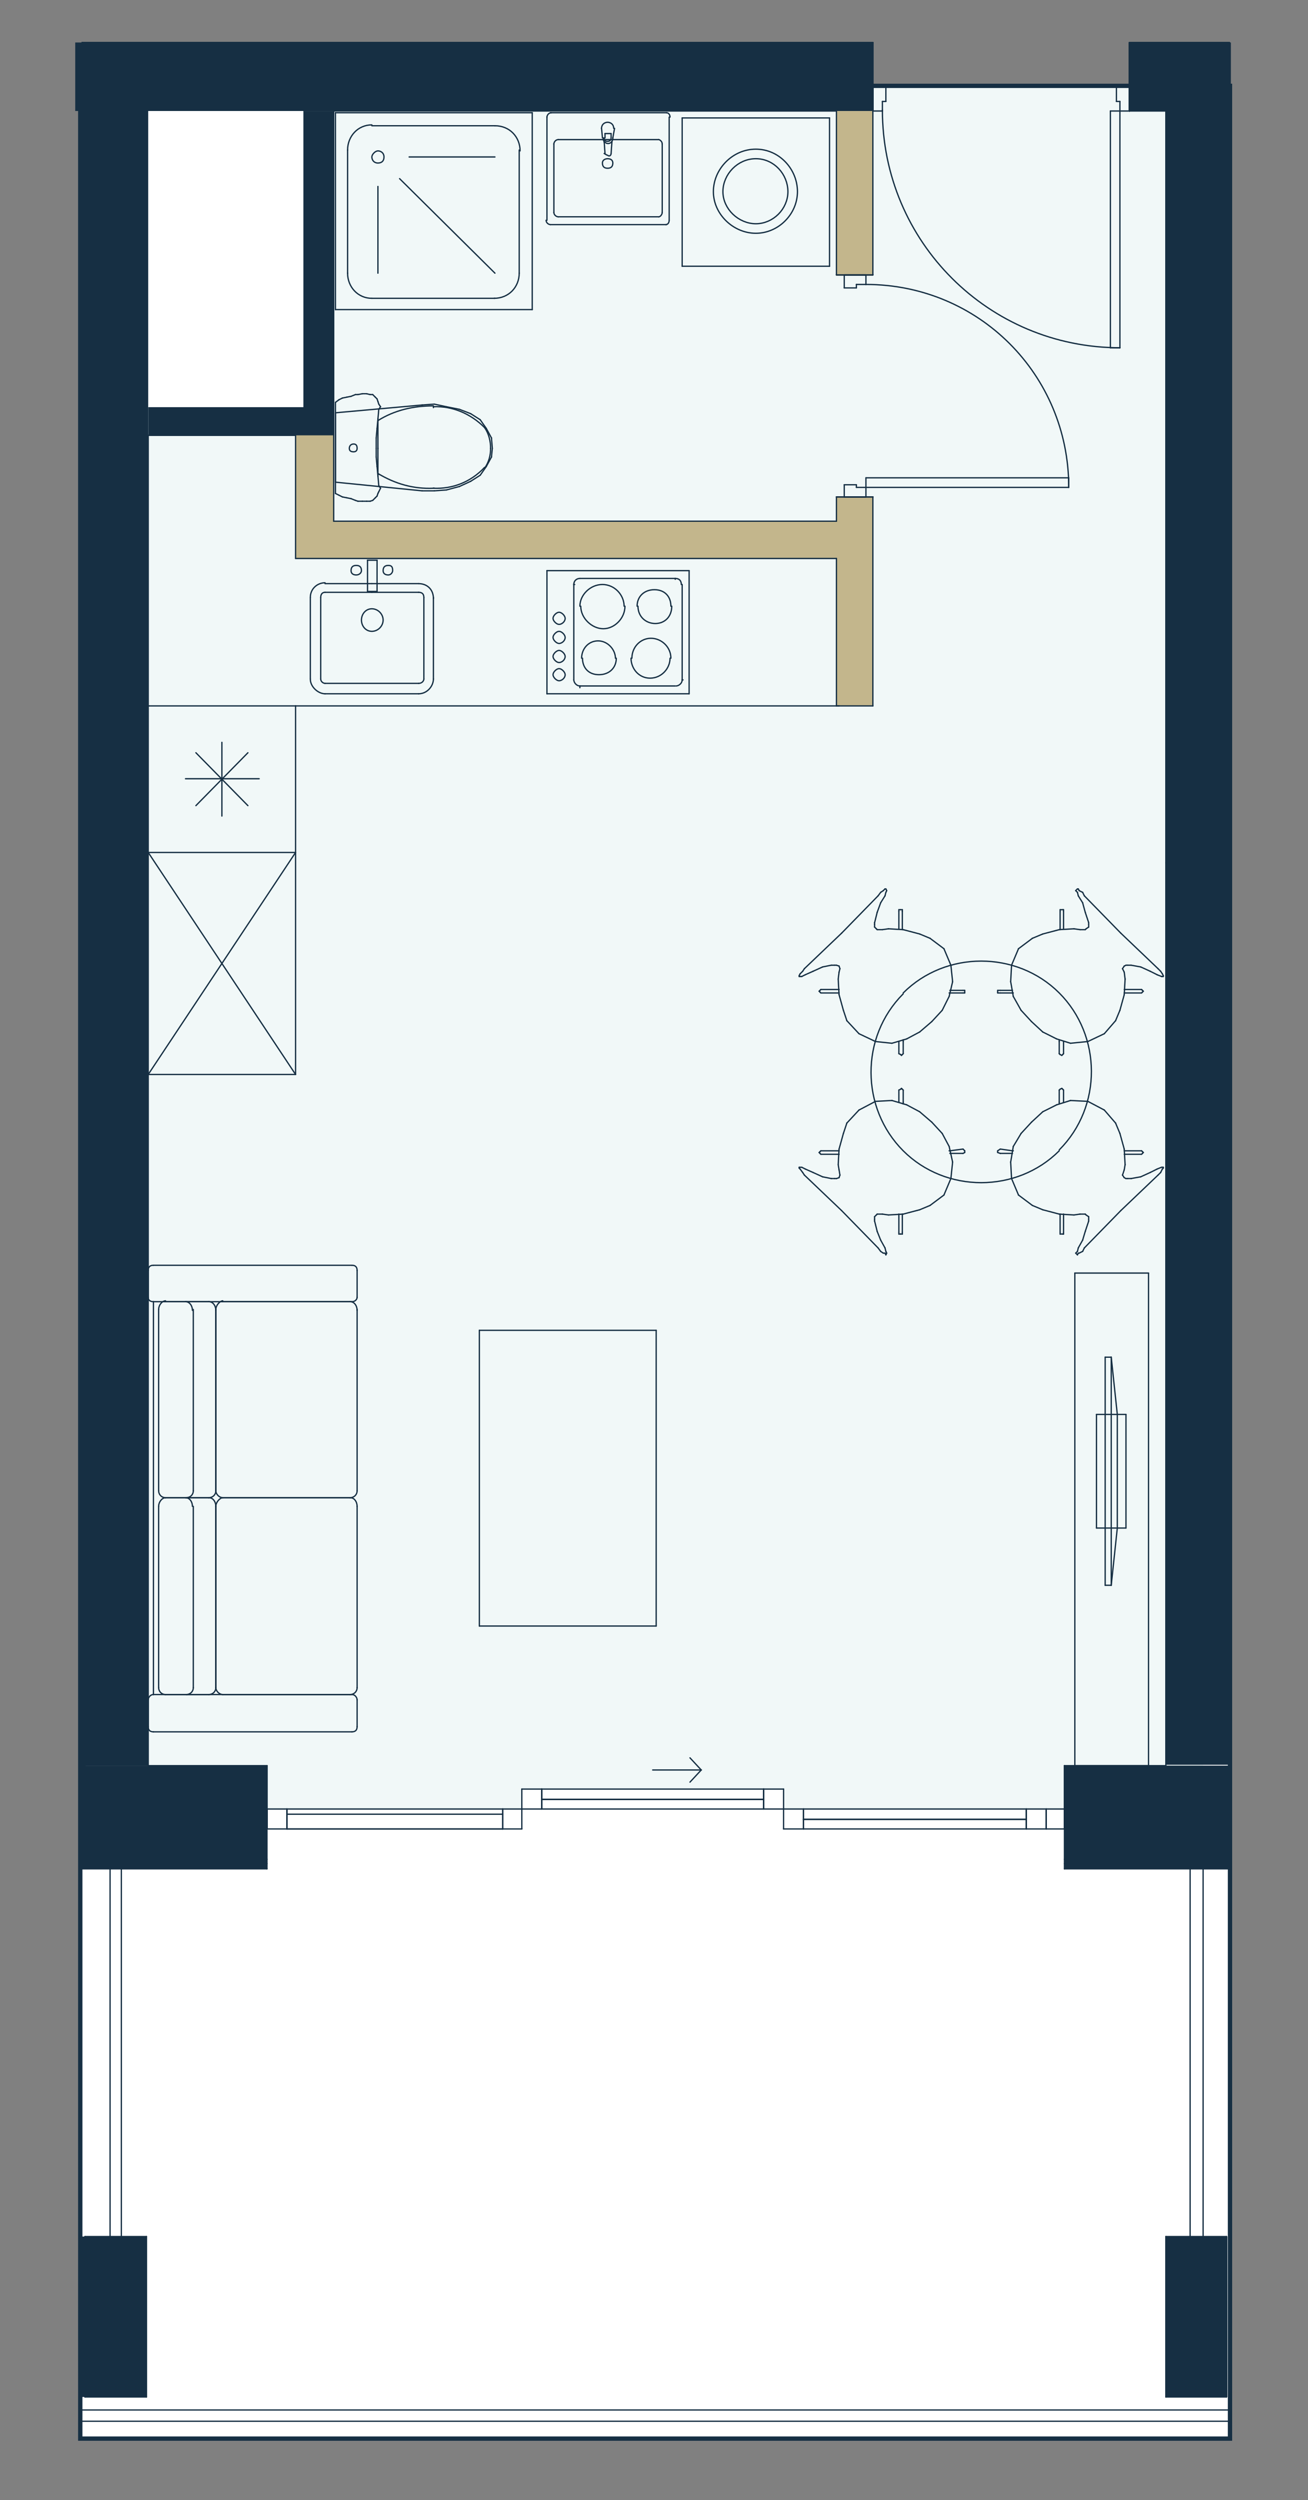 <?xml version="1.0" encoding="UTF-8"?>
<svg xmlns="http://www.w3.org/2000/svg" xmlns:xlink="http://www.w3.org/1999/xlink" viewBox="0 0 150.9 288.3">
  <rect x="0" y="0" width="150.9" height="288.3" fill="#808080" stroke="none"/>
  <defs>
    <style>
      .cls-1, .cls-2, .cls-3, .cls-4 {
        fill: none;
      }

      .cls-5 {
        fill: #162f43;
      }

      .cls-6 {
        fill: #c3b68c;
      }

      .cls-2 {
        stroke-linecap: round;
        stroke-linejoin: round;
        stroke-width: .15px;
      }

      .cls-2, .cls-4 {
        stroke: #162f43;
      }

      .cls-7 {
        fill: #9acccc;
        opacity: .14;
      }

      .cls-8 {
        clip-path: url(#clippath-17);
      }

      .cls-9 {
        clip-path: url(#clippath-19);
      }

      .cls-10 {
        clip-path: url(#clippath-11);
      }

      .cls-11 {
        clip-path: url(#clippath-16);
      }

      .cls-12 {
        clip-path: url(#clippath-18);
      }

      .cls-13 {
        clip-path: url(#clippath-10);
      }

      .cls-14 {
        clip-path: url(#clippath-15);
      }

      .cls-15 {
        clip-path: url(#clippath-13);
      }

      .cls-16 {
        clip-path: url(#clippath-14);
      }

      .cls-17 {
        clip-path: url(#clippath-12);
      }

      .cls-18 {
        clip-path: url(#clippath-31);
      }

      .cls-19 {
        clip-path: url(#clippath-32);
      }

      .cls-20 {
        clip-path: url(#clippath-30);
      }

      .cls-21 {
        clip-path: url(#clippath-27);
      }

      .cls-22 {
        clip-path: url(#clippath-29);
      }

      .cls-23 {
        clip-path: url(#clippath-26);
      }

      .cls-24 {
        clip-path: url(#clippath-28);
      }

      .cls-25 {
        clip-path: url(#clippath-20);
      }

      .cls-26 {
        clip-path: url(#clippath-21);
      }

      .cls-27 {
        clip-path: url(#clippath-22);
      }

      .cls-28 {
        clip-path: url(#clippath-23);
      }

      .cls-29 {
        clip-path: url(#clippath-24);
      }

      .cls-30 {
        clip-path: url(#clippath-25);
      }

      .cls-31 {
        clip-path: url(#clippath-1);
      }

      .cls-32 {
        clip-path: url(#clippath-3);
      }

      .cls-33 {
        clip-path: url(#clippath-4);
      }

      .cls-34 {
        clip-path: url(#clippath-2);
      }

      .cls-35 {
        clip-path: url(#clippath-7);
      }

      .cls-36 {
        clip-path: url(#clippath-6);
      }

      .cls-37 {
        clip-path: url(#clippath-9);
      }

      .cls-38 {
        clip-path: url(#clippath-8);
      }

      .cls-39 {
        clip-path: url(#clippath-5);
      }

      .cls-40 {
        fill: #fff;
      }

      .cls-3 {
        fill-rule: evenodd;
      }

      .cls-4 {
        stroke-miterlimit: 10;
        stroke-width: .5px;
      }

      .cls-41 {
        clip-path: url(#clippath);
      }
    </style>
    <clipPath id="clippath">
      <rect class="cls-1" x="9.4" y="-4.6" width="132.5" height="303.8"/>
    </clipPath>
    <clipPath id="clippath-1">
      <rect class="cls-1" x="9.4" y="-4.6" width="132.5" height="303.8"/>
    </clipPath>
    <clipPath id="clippath-2">
      <rect class="cls-1" x="9.4" y="-4.6" width="132.5" height="303.8"/>
    </clipPath>
    <clipPath id="clippath-3">
      <rect class="cls-1" x="9.4" y="-4.6" width="132.5" height="303.8"/>
    </clipPath>
    <clipPath id="clippath-4">
      <rect class="cls-1" x="9.4" y="-4.6" width="132.5" height="303.8"/>
    </clipPath>
    <clipPath id="clippath-5">
      <rect class="cls-1" x="9.4" y="-4.6" width="132.5" height="303.8"/>
    </clipPath>
    <clipPath id="clippath-6">
      <rect class="cls-1" x="9.4" y="-4.6" width="132.5" height="303.8"/>
    </clipPath>
    <clipPath id="clippath-7">
      <rect class="cls-1" x="9.4" y="-4.6" width="132.5" height="303.8"/>
    </clipPath>
    <clipPath id="clippath-8">
      <rect class="cls-1" x="9.4" y="-4.6" width="132.5" height="303.8"/>
    </clipPath>
    <clipPath id="clippath-9">
      <rect class="cls-1" x="9.4" y="-4.6" width="132.5" height="303.8"/>
    </clipPath>
    <clipPath id="clippath-10">
      <rect class="cls-1" x="9.4" y="-4.6" width="132.5" height="303.8"/>
    </clipPath>
    <clipPath id="clippath-11">
      <rect class="cls-1" x="9.4" y="-4.6" width="132.5" height="303.8"/>
    </clipPath>
    <clipPath id="clippath-12">
      <rect class="cls-1" x="9.4" y="-4.6" width="132.5" height="303.8"/>
    </clipPath>
    <clipPath id="clippath-13">
      <rect class="cls-1" x="9.4" y="-4.6" width="132.5" height="303.8"/>
    </clipPath>
    <clipPath id="clippath-14">
      <rect class="cls-1" x="9.4" y="-4.6" width="132.5" height="303.8"/>
    </clipPath>
    <clipPath id="clippath-15">
      <rect class="cls-1" x="9.4" y="-4.6" width="132.5" height="303.8"/>
    </clipPath>
    <clipPath id="clippath-16">
      <rect class="cls-1" x="9.4" y="-4.6" width="132.5" height="303.8"/>
    </clipPath>
    <clipPath id="clippath-17">
      <rect class="cls-1" x="9.4" y="-4.6" width="132.5" height="303.8"/>
    </clipPath>
    <clipPath id="clippath-18">
      <rect class="cls-1" x="9.4" y="-4.6" width="132.5" height="303.8"/>
    </clipPath>
    <clipPath id="clippath-19">
      <rect class="cls-1" x="9.4" y="-4.6" width="132.5" height="303.8"/>
    </clipPath>
    <clipPath id="clippath-20">
      <rect class="cls-1" x="9.4" y="-4.6" width="132.5" height="303.8"/>
    </clipPath>
    <clipPath id="clippath-21">
      <rect class="cls-1" x="9.4" y="-4.6" width="132.5" height="303.8"/>
    </clipPath>
    <clipPath id="clippath-22">
      <rect class="cls-1" x="9.4" y="-4.6" width="132.5" height="303.8"/>
    </clipPath>
    <clipPath id="clippath-23">
      <rect class="cls-1" x="9.4" y="-4.6" width="132.5" height="303.8"/>
    </clipPath>
    <clipPath id="clippath-24">
      <rect class="cls-1" x="9.4" y="-4.6" width="132.5" height="303.8"/>
    </clipPath>
    <clipPath id="clippath-25">
      <rect class="cls-1" x="9.4" y="-4.6" width="132.5" height="303.8"/>
    </clipPath>
    <clipPath id="clippath-26">
      <rect class="cls-1" x="9.4" y="-4.6" width="132.5" height="303.8"/>
    </clipPath>
    <clipPath id="clippath-27">
      <rect class="cls-1" x="9.4" y="-4.6" width="132.5" height="303.8"/>
    </clipPath>
    <clipPath id="clippath-28">
      <rect class="cls-1" x="9.4" y="-4.6" width="132.5" height="303.8"/>
    </clipPath>
    <clipPath id="clippath-29">
      <rect class="cls-1" x="9.4" y="-4.6" width="132.5" height="303.8"/>
    </clipPath>
    <clipPath id="clippath-30">
      <rect class="cls-1" x="9.4" y="-4.6" width="132.5" height="303.8"/>
    </clipPath>
    <clipPath id="clippath-31">
      <rect class="cls-1" x="9.4" y="-4.6" width="132.5" height="303.8"/>
    </clipPath>
    <clipPath id="clippath-32">
      <rect class="cls-1" x="9.4" y="-4.6" width="132.5" height="303.8"/>
    </clipPath>
  </defs>
  <g id="Warstwa_3">
    <rect class="cls-40" x="9.26" y="9.9" width="132.64" height="271.3"/>
    <polygon class="cls-7" points="138.8 9.9 12.7 9.9 12.7 206.31 27.8 206.31 27.8 208.6 60.2 208.6 60.2 206.31 90.4 206.31 90.4 208.6 122.8 208.6 122.8 206.31 138.8 206.31 138.8 9.9"/>
  </g>
  <g id="Warstwa_1">
    <g>
      <rect class="cls-6" x="96.5" y="12.8" width="4.2" height="19"/>
      <polygon class="cls-6" points="96.5 60.1 38.5 60.1 38.5 49.4 34.1 49.4 34.1 60.1 34.1 64.4 38.5 64.4 96.5 64.4 96.5 81.4 100.7 81.4 100.7 57.3 96.5 57.3 96.5 60.1"/>
    </g>
    <path class="cls-5" d="M9.4,215.5h21.4v-4.6H9.4v4.6ZM122.8,215.5h19.1v-4.6h-19.1s0,4.6,0,4.6Z"/>
    <rect class="cls-5" x="9.4" y="99.2" width=".4" height="4.3"/>
    <g class="cls-41">
      <g>
        <line class="cls-2" x1="9.8" y1="99.2" x2=".4" y2="99.2"/>
        <line class="cls-2" x1=".4" y1="103.5" x2="9.8" y2="103.5"/>
      </g>
    </g>
    <rect class="cls-5" x="9.4" y="12.6" width="7.7" height="191"/>
    <line class="cls-2" x1="17.1" y1="203.6" x2="17.1" y2="50.2"/>
    <line class="cls-2" x1="17.1" y1="46.7" x2="17.1" y2="12.8"/>
    <line class="cls-2" x1="9.8" y1="12.8" x2="9.8" y2="99.2"/>
    <line class="cls-2" x1="9.8" y1="103.5" x2="9.8" y2="203.6"/>
    <path class="cls-5" d="M8.68,12.8h92.02v-7.9H8.68v7.9ZM130.2,12.8h11.8v-7.9h-11.8v7.9Z"/>
    <line class="cls-2" x1="130.3" y1="9.9" x2="130.3" y2="4.9"/>
    <line class="cls-2" x1="130.3" y1="12.8" x2="130.3" y2="9.9"/>
    <line class="cls-2" x1="100.7" y1="9.9" x2="100.7" y2="4.9"/>
    <line class="cls-2" x1="100.7" y1="12.8" x2="100.7" y2="9.9"/>
    <line class="cls-2" x1="17.1" y1="12.8" x2="35" y2="12.8"/>
    <line class="cls-2" x1="38.5" y1="12.8" x2="96.5" y2="12.8"/>
    <line class="cls-2" x1="130.3" y1="12.8" x2="134.5" y2="12.8"/>
    <g class="cls-31">
      <g>
        <line class="cls-2" x1="141.5" y1="12.8" x2="150.4" y2="12.8"/>
        <line class="cls-2" x1="150.4" y1="4.9" x2="130.3" y2="4.9"/>
      </g>
    </g>
    <line class="cls-2" x1="100.7" y1="4.9" x2="9.8" y2="4.9"/>
    <line class="cls-2" x1="9.8" y1="12.5" x2="9.8" y2="12.8"/>
    <g class="cls-34">
      <path class="cls-2" d="M129.2,40.1c-15.1,0-27.4-12.2-27.4-27.4"/>
    </g>
    <rect class="cls-1" x="128.1" y="12.8" width="1.1" height="27.4"/>
    <line class="cls-2" x1="102.2" y1="9.9" x2="102.2" y2="11.7"/>
    <line class="cls-2" x1="102.2" y1="11.7" x2="101.8" y2="11.7"/>
    <line class="cls-2" x1="101.8" y1="11.7" x2="101.8" y2="12.8"/>
    <line class="cls-2" x1="101.8" y1="12.8" x2="100.7" y2="12.8"/>
    <line class="cls-2" x1="100.7" y1="12.8" x2="100.7" y2="9.9"/>
    <line class="cls-2" x1="100.7" y1="9.9" x2="102.2" y2="9.9"/>
    <line class="cls-2" x1="130.3" y1="9.9" x2="130.3" y2="12.8"/>
    <line class="cls-2" x1="130.3" y1="12.8" x2="129.2" y2="12.8"/>
    <line class="cls-2" x1="129.2" y1="12.8" x2="129.2" y2="11.7"/>
    <line class="cls-2" x1="129.2" y1="11.7" x2="128.8" y2="11.7"/>
    <line class="cls-2" x1="128.8" y1="11.7" x2="128.8" y2="9.9"/>
    <line class="cls-2" x1="128.8" y1="9.9" x2="130.3" y2="9.9"/>
    <line class="cls-2" x1="129.2" y1="40.1" x2="129.2" y2="12.8"/>
    <line class="cls-2" x1="129.2" y1="12.8" x2="128.1" y2="12.8"/>
    <line class="cls-2" x1="128.1" y1="12.8" x2="128.1" y2="40.1"/>
    <line class="cls-2" x1="128.1" y1="40.1" x2="129.2" y2="40.1"/>
    <line class="cls-2" x1="100.7" y1="12.8" x2="100.7" y2="9.9"/>
    <line class="cls-2" x1="100.7" y1="12.8" x2="100.7" y2="9.9"/>
    <line class="cls-2" x1="100.7" y1="9.9" x2="100.7" y2="4.9"/>
    <line class="cls-2" x1="130.3" y1="12.8" x2="130.3" y2="9.9"/>
    <line class="cls-2" x1="130.3" y1="12.8" x2="130.3" y2="9.9"/>
    <line class="cls-2" x1="130.3" y1="9.9" x2="130.3" y2="4.9"/>
    <line class="cls-2" x1="34.1" y1="64.4" x2="96.5" y2="64.4"/>
    <line class="cls-2" x1="96.5" y1="60.1" x2="38.5" y2="60.1"/>
    <line class="cls-2" x1="99.9" y1="57.3" x2="100.7" y2="57.3"/>
    <line class="cls-2" x1="96.5" y1="57.3" x2="97.4" y2="57.3"/>
    <line class="cls-2" x1="97.4" y1="57.3" x2="99.9" y2="57.3"/>
    <line class="cls-2" x1="99.9" y1="31.7" x2="100.7" y2="31.7"/>
    <line class="cls-2" x1="96.5" y1="31.7" x2="97.4" y2="31.7"/>
    <line class="cls-2" x1="97.4" y1="31.7" x2="99.9" y2="31.7"/>
    <line class="cls-2" x1="100.7" y1="81.4" x2="100.7" y2="57.3"/>
    <line class="cls-2" x1="100.7" y1="31.7" x2="100.7" y2="12.8"/>
    <line class="cls-2" x1="96.5" y1="12.8" x2="96.5" y2="31.7"/>
    <line class="cls-2" x1="96.5" y1="57.3" x2="96.5" y2="60.1"/>
    <line class="cls-2" x1="96.5" y1="64.4" x2="96.5" y2="81.4"/>
    <line class="cls-2" x1="96.5" y1="81.4" x2="100.7" y2="81.4"/>
    <g class="cls-32">
      <path class="cls-2" d="M99.9,32.8c13,0,23.4,10.4,23.4,23.4"/>
    </g>
    <rect class="cls-1" x="99.9" y="55.1" width="23.4" height="1.1"/>
    <line class="cls-2" x1="97.4" y1="33.2" x2="98.8" y2="33.2"/>
    <line class="cls-2" x1="98.8" y1="33.2" x2="98.8" y2="32.8"/>
    <line class="cls-2" x1="98.8" y1="32.8" x2="99.9" y2="32.8"/>
    <line class="cls-2" x1="99.9" y1="32.8" x2="99.9" y2="31.7"/>
    <line class="cls-2" x1="99.9" y1="31.7" x2="97.4" y2="31.7"/>
    <line class="cls-2" x1="97.4" y1="31.7" x2="97.4" y2="33.2"/>
    <line class="cls-2" x1="97.4" y1="57.3" x2="99.9" y2="57.3"/>
    <line class="cls-2" x1="99.9" y1="57.3" x2="99.9" y2="56.2"/>
    <line class="cls-2" x1="99.9" y1="56.2" x2="98.8" y2="56.2"/>
    <line class="cls-2" x1="98.8" y1="56.2" x2="98.8" y2="55.9"/>
    <line class="cls-2" x1="98.8" y1="55.9" x2="97.4" y2="55.9"/>
    <line class="cls-2" x1="97.4" y1="55.9" x2="97.4" y2="57.3"/>
    <line class="cls-2" x1="123.3" y1="56.2" x2="99.9" y2="56.2"/>
    <line class="cls-2" x1="99.9" y1="56.2" x2="99.9" y2="55.1"/>
    <line class="cls-2" x1="99.9" y1="55.1" x2="123.3" y2="55.1"/>
    <line class="cls-2" x1="123.3" y1="55.1" x2="123.3" y2="56.2"/>
    <line class="cls-2" x1="97.4" y1="31.7" x2="99.9" y2="31.7"/>
    <line class="cls-2" x1="97.4" y1="31.7" x2="99.9" y2="31.7"/>
    <line class="cls-2" x1="96.5" y1="31.7" x2="97.4" y2="31.7"/>
    <line class="cls-2" x1="99.9" y1="31.7" x2="100.7" y2="31.7"/>
    <line class="cls-2" x1="97.4" y1="57.3" x2="99.9" y2="57.3"/>
    <line class="cls-2" x1="97.4" y1="57.3" x2="99.9" y2="57.3"/>
    <line class="cls-2" x1="96.5" y1="57.3" x2="97.4" y2="57.3"/>
    <line class="cls-2" x1="99.9" y1="57.3" x2="100.7" y2="57.3"/>
    <line class="cls-2" x1="35" y1="46.7" x2="17.1" y2="46.7"/>
    <line class="cls-2" x1="17.1" y1="50.2" x2="34.1" y2="50.2"/>
    <line class="cls-2" x1="38.5" y1="60.1" x2="38.5" y2="46.7"/>
    <line class="cls-2" x1="34.1" y1="50.2" x2="34.1" y2="64.4"/>
    <rect class="cls-5" x="35" y="12.8" width="3.5" height="34"/>
    <line class="cls-2" x1="38.5" y1="46.7" x2="38.5" y2="12.8"/>
    <line class="cls-2" x1="35" y1="12.8" x2="35" y2="46.7"/>
    <rect class="cls-5" x="134.5" y="99.5" width="7.4" height="104"/>
    <line class="cls-2" x1="141.9" y1="203.6" x2="141.9" y2="103.7"/>
    <line class="cls-2" x1="141.9" y1="99.5" x2="141.5" y2="99.5"/>
    <line class="cls-2" x1="134.5" y1="99.5" x2="134.5" y2="203.6"/>
    <rect class="cls-5" x="134.5" y="11.94" width="7.5" height="87.66"/>
    <line class="cls-2" x1="141.5" y1="99.5" x2="141.5" y2="50.5"/>
    <line class="cls-2" x1="141.5" y1="47.1" x2="141.5" y2="12.8"/>
    <line class="cls-2" x1="134.5" y1="12.8" x2="134.5" y2="99.5"/>
    <g class="cls-33">
      <g>
        <line class="cls-2" x1="141.9" y1="103.7" x2="150.4" y2="103.7"/>
        <line class="cls-2" x1="150.4" y1="99.5" x2="141.9" y2="99.5"/>
      </g>
    </g>
    <rect class="cls-5" x="9.26" y="257.9" width="7.64" height="18.5"/>
    <line class="cls-2" x1="16.9" y1="276.4" x2="16.9" y2="257.9"/>
    <line class="cls-2" x1="16.9" y1="257.9" x2="9.8" y2="257.9"/>
    <line class="cls-2" x1="9.8" y1="257.9" x2="9.8" y2="276.4"/>
    <line class="cls-2" x1="9.8" y1="276.4" x2="16.9" y2="276.4"/>
    <rect class="cls-5" x="134.5" y="257.9" width="7.1" height="18.5"/>
    <line class="cls-2" x1="141.5" y1="276.4" x2="141.5" y2="257.9"/>
    <line class="cls-2" x1="141.5" y1="257.9" x2="134.5" y2="257.9"/>
    <line class="cls-2" x1="134.5" y1="257.9" x2="134.5" y2="276.4"/>
    <line class="cls-2" x1="134.5" y1="276.4" x2="141.5" y2="276.4"/>
    <rect class="cls-5" x="141.5" y="47.1" width=".4" height="3.4"/>
    <g class="cls-39">
      <g>
        <line class="cls-2" x1="150.4" y1="47.1" x2="141.5" y2="47.1"/>
        <line class="cls-2" x1="141.5" y1="50.5" x2="150.4" y2="50.5"/>
      </g>
    </g>
    <path class="cls-5" d="M9.4,210.9h21.4v-7.3H9.4v7.3ZM122.8,210.9h19.1v-7.3h-19.1s0,7.3,0,7.3Z"/>
    <line class="cls-2" x1="122.8" y1="208.6" x2="122.8" y2="203.6"/>
    <line class="cls-2" x1="122.8" y1="210.9" x2="122.8" y2="208.6"/>
    <line class="cls-2" x1="30.8" y1="208.6" x2="30.8" y2="203.6"/>
    <line class="cls-2" x1="30.8" y1="210.9" x2="30.8" y2="208.6"/>
    <g class="cls-36">
      <g>
        <line class="cls-2" x1=".4" y1="210.9" x2="30.8" y2="210.9"/>
        <line class="cls-2" x1="122.8" y1="210.9" x2="150.4" y2="210.9"/>
        <line class="cls-2" x1="150.4" y1="203.6" x2="141.9" y2="203.6"/>
      </g>
    </g>
    <line class="cls-2" x1="134.5" y1="203.6" x2="122.8" y2="203.6"/>
    <line class="cls-2" x1="30.8" y1="203.6" x2="17.1" y2="203.6"/>
    <g class="cls-35">
      <line class="cls-2" x1="9.8" y1="203.6" x2=".4" y2="203.6"/>
    </g>
    <line class="cls-2" x1="75.3" y1="204.1" x2="80.9" y2="204.1"/>
    <line class="cls-2" x1="80.9" y1="204.1" x2="79.6" y2="202.7"/>
    <line class="cls-2" x1="80.9" y1="204.1" x2="79.6" y2="205.5"/>
    <path class="cls-3" d="M120.7,208.6h2.2v2.3h-2.2v-2.3ZM58,208.6h2.2v2.3h-2.2v-2.3ZM30.8,208.6h2.3v2.3h-2.3v-2.3Z"/>
    <rect class="cls-1" x="33.1" y="208.6" width="25" height="2.3"/>
    <line class="cls-2" x1="58" y1="210.9" x2="58" y2="208.6"/>
    <line class="cls-2" x1="33.1" y1="210.9" x2="58" y2="210.9"/>
    <line class="cls-2" x1="33.1" y1="208.6" x2="33.1" y2="210.9"/>
    <line class="cls-2" x1="58" y1="208.6" x2="33.1" y2="208.6"/>
    <path class="cls-3" d="M118.4,208.6h2.3v2.3h-2.3v-2.3ZM90.4,208.6h2.3v2.3h-2.3v-2.3Z"/>
    <rect class="cls-1" x="92.7" y="209.8" width="25.7" height="1.1"/>
    <line class="cls-2" x1="92.7" y1="209.8" x2="92.7" y2="210.9"/>
    <line class="cls-2" x1="118.4" y1="209.8" x2="92.7" y2="209.8"/>
    <line class="cls-2" x1="118.4" y1="210.9" x2="118.4" y2="209.8"/>
    <line class="cls-2" x1="92.7" y1="210.9" x2="118.4" y2="210.9"/>
    <rect class="cls-1" x="92.7" y="208.6" width="25.7" height="1.2"/>
    <line class="cls-2" x1="92.7" y1="208.6" x2="92.7" y2="209.8"/>
    <line class="cls-2" x1="118.4" y1="208.6" x2="92.7" y2="208.6"/>
    <line class="cls-2" x1="118.4" y1="209.8" x2="118.4" y2="208.6"/>
    <line class="cls-2" x1="92.7" y1="209.8" x2="118.4" y2="209.8"/>
    <path class="cls-3" d="M88.1,206.3h2.3v2.3h-2.3v-2.3ZM60.2,206.3h2.3v2.3h-2.3v-2.3Z"/>
    <rect class="cls-1" x="62.5" y="207.5" width="25.7" height="1.1"/>
    <line class="cls-2" x1="62.5" y1="207.5" x2="62.5" y2="208.6"/>
    <line class="cls-2" x1="88.1" y1="207.5" x2="62.5" y2="207.5"/>
    <line class="cls-2" x1="88.1" y1="208.6" x2="88.1" y2="207.5"/>
    <line class="cls-2" x1="62.5" y1="208.6" x2="88.1" y2="208.6"/>
    <rect class="cls-1" x="62.5" y="206.3" width="25.7" height="1.2"/>
    <line class="cls-2" x1="62.5" y1="206.3" x2="62.5" y2="207.5"/>
    <line class="cls-2" x1="88.1" y1="206.3" x2="62.5" y2="206.3"/>
    <line class="cls-2" x1="88.1" y1="207.5" x2="88.1" y2="206.3"/>
    <line class="cls-2" x1="62.5" y1="207.5" x2="88.1" y2="207.5"/>
    <line class="cls-2" x1="30.8" y1="208.6" x2="33.1" y2="208.6"/>
    <line class="cls-2" x1="33.1" y1="208.6" x2="33.1" y2="210.9"/>
    <line class="cls-2" x1="33.1" y1="210.9" x2="30.8" y2="210.9"/>
    <line class="cls-2" x1="30.8" y1="210.9" x2="30.8" y2="208.6"/>
    <line class="cls-2" x1="60.2" y1="208.6" x2="60.2" y2="210.9"/>
    <line class="cls-2" x1="60.2" y1="210.9" x2="58" y2="210.9"/>
    <line class="cls-2" x1="58" y1="210.9" x2="58" y2="208.6"/>
    <line class="cls-2" x1="58" y1="208.6" x2="60.2" y2="208.6"/>
    <line class="cls-2" x1="122.8" y1="208.6" x2="122.8" y2="210.9"/>
    <line class="cls-2" x1="122.8" y1="210.9" x2="120.7" y2="210.9"/>
    <line class="cls-2" x1="120.7" y1="210.9" x2="120.7" y2="208.6"/>
    <line class="cls-2" x1="120.7" y1="208.6" x2="122.8" y2="208.6"/>
    <line class="cls-2" x1="33.1" y1="209.2" x2="58" y2="209.2"/>
    <line class="cls-2" x1="58" y1="210.9" x2="33.1" y2="210.9"/>
    <line class="cls-2" x1="90.4" y1="210.9" x2="92.7" y2="210.9"/>
    <line class="cls-2" x1="92.7" y1="210.9" x2="92.7" y2="208.6"/>
    <line class="cls-2" x1="92.7" y1="208.6" x2="90.4" y2="208.6"/>
    <line class="cls-2" x1="90.4" y1="208.6" x2="90.4" y2="210.9"/>
    <line class="cls-2" x1="120.7" y1="208.6" x2="118.4" y2="208.6"/>
    <line class="cls-2" x1="118.4" y1="208.6" x2="118.4" y2="210.9"/>
    <line class="cls-2" x1="118.4" y1="210.9" x2="120.7" y2="210.9"/>
    <line class="cls-2" x1="120.7" y1="210.9" x2="120.7" y2="208.6"/>
    <line class="cls-2" x1="92.7" y1="209.8" x2="118.4" y2="209.8"/>
    <line class="cls-2" x1="60.2" y1="208.6" x2="62.5" y2="208.6"/>
    <line class="cls-2" x1="62.5" y1="208.6" x2="62.5" y2="206.3"/>
    <line class="cls-2" x1="62.5" y1="206.3" x2="60.2" y2="206.3"/>
    <line class="cls-2" x1="60.2" y1="206.3" x2="60.2" y2="208.6"/>
    <line class="cls-2" x1="90.4" y1="206.3" x2="88.1" y2="206.3"/>
    <line class="cls-2" x1="88.1" y1="206.3" x2="88.1" y2="208.6"/>
    <line class="cls-2" x1="88.1" y1="208.6" x2="90.4" y2="208.6"/>
    <line class="cls-2" x1="90.4" y1="208.6" x2="90.4" y2="206.3"/>
    <line class="cls-2" x1="62.5" y1="207.5" x2="88.1" y2="207.5"/>
    <line class="cls-2" x1="30.8" y1="210.9" x2="30.8" y2="208.6"/>
    <line class="cls-2" x1="30.8" y1="210.9" x2="30.8" y2="208.6"/>
    <line class="cls-2" x1="30.8" y1="208.6" x2="30.8" y2="203.6"/>
    <line class="cls-2" x1="122.8" y1="210.9" x2="122.8" y2="208.6"/>
    <line class="cls-2" x1="122.8" y1="210.9" x2="122.8" y2="208.6"/>
    <line class="cls-2" x1="122.8" y1="208.6" x2="122.8" y2="203.6"/>
    <rect class="cls-5" x="9.4" y="4.9" width=".4" height="7.7"/>
    <g class="cls-38">
      <g>
        <line class="cls-2" x1=".4" y1="12.5" x2="9.8" y2="12.5"/>
        <line class="cls-2" x1="9.8" y1="4.9" x2=".4" y2="4.9"/>
      </g>
    </g>
    <line class="cls-2" x1="78.7" y1="30.7" x2="78.7" y2="13.6"/>
    <line class="cls-2" x1="78.7" y1="13.6" x2="95.7" y2="13.6"/>
    <line class="cls-2" x1="95.7" y1="13.6" x2="95.7" y2="30.7"/>
    <line class="cls-2" x1="95.7" y1="30.7" x2="78.7" y2="30.7"/>
    <g class="cls-37">
      <g>
        <path class="cls-2" d="M92,22.1c0,2.6-2.2,4.8-4.8,4.8s-4.9-2.2-4.9-4.8,2.2-4.9,4.9-4.9,4.8,2.3,4.8,4.9"/>
        <path class="cls-2" d="M90.9,22.1c0,2-1.7,3.7-3.7,3.7s-3.8-1.7-3.8-3.7,1.7-3.8,3.8-3.8,3.7,1.8,3.7,3.8"/>
        <path class="cls-2" d="M76.9,13c.2,0,.4.2.4.5"/>
      </g>
    </g>
    <line class="cls-2" x1="77.2" y1="25.4" x2="77.2" y2="13.5"/>
    <g class="cls-13">
      <path class="cls-2" d="M77.2,25.4c0,.2-.1.5-.4.5"/>
    </g>
    <line class="cls-2" x1="63.5" y1="25.9" x2="76.9" y2="25.9"/>
    <g class="cls-10">
      <path class="cls-2" d="M63.5,25.9c-.2,0-.5-.2-.5-.5"/>
    </g>
    <line class="cls-2" x1="63.1" y1="13.5" x2="63.1" y2="25.4"/>
    <g class="cls-17">
      <path class="cls-2" d="M63.1,13.5c0-.2.2-.5.5-.5"/>
    </g>
    <line class="cls-2" x1="76.9" y1="13" x2="63.5" y2="13"/>
    <line class="cls-2" x1="76" y1="16.1" x2="64.4" y2="16.1"/>
    <line class="cls-2" x1="63.9" y1="16.6" x2="63.9" y2="24.5"/>
    <line class="cls-2" x1="64.4" y1="25" x2="76" y2="25"/>
    <line class="cls-2" x1="76.4" y1="24.5" x2="76.4" y2="16.6"/>
    <g class="cls-15">
      <g>
        <path class="cls-2" d="M63.9,16.6c0-.2.2-.5.5-.5"/>
        <path class="cls-2" d="M64.4,25c-.2,0-.5-.2-.5-.5"/>
        <path class="cls-2" d="M76.4,24.5c0,.2-.2.5-.4.5"/>
        <path class="cls-2" d="M76,16.1c.1,0,.4.2.4.5"/>
        <path class="cls-2" d="M70.7,18.8c0,.4-.2.6-.6.6s-.6-.2-.6-.6.4-.5.6-.5c.4,0,.6.2.6.5"/>
      </g>
    </g>
    <line class="cls-2" x1="70.9" y1="14.8" x2="70.7" y2="15.9"/>
    <g class="cls-16">
      <path class="cls-2" d="M70.7,15.9c0,.1,0,.2-.1.4"/>
    </g>
    <line class="cls-2" x1="70.6" y1="16.3" x2="70.5" y2="17.7"/>
    <g class="cls-14">
      <path class="cls-2" d="M70.5,17.7c0,.2-.2.4-.4.2-.1,0-.2-.1-.4-.2"/>
    </g>
    <line class="cls-2" x1="69.8" y1="17.7" x2="69.7" y2="16.3"/>
    <g class="cls-11">
      <path class="cls-2" d="M69.7,16.3c-.1-.1-.1-.2-.1-.4"/>
    </g>
    <line class="cls-2" x1="69.5" y1="15.9" x2="69.4" y2="14.8"/>
    <g class="cls-8">
      <path class="cls-2" d="M69.4,14.8c0-.5.4-.7.7-.7s.7.2.7.7"/>
    </g>
    <line class="cls-2" x1="69.8" y1="15.4" x2="69.8" y2="15.9"/>
    <line class="cls-2" x1="70.5" y1="15.9" x2="70.5" y2="15.4"/>
    <line class="cls-2" x1="70.5" y1="15.4" x2="69.8" y2="15.4"/>
    <g class="cls-12">
      <g>
        <path class="cls-2" d="M70.5,15.9c0,.2-.1.4-.4.4s-.4-.1-.4-.4"/>
        <path class="cls-2" d="M70.6,16.3c-.1.2-.5.4-.8.1h-.1"/>
      </g>
    </g>
    <line class="cls-2" x1="61.4" y1="13" x2="61.4" y2="35.7"/>
    <line class="cls-2" x1="61.4" y1="35.7" x2="38.7" y2="35.7"/>
    <line class="cls-2" x1="38.7" y1="35.7" x2="38.7" y2="13"/>
    <line class="cls-2" x1="38.7" y1="13" x2="61.4" y2="13"/>
    <line class="cls-2" x1="42.9" y1="14.5" x2="57.1" y2="14.5"/>
    <line class="cls-2" x1="59.9" y1="17.3" x2="59.9" y2="31.5"/>
    <line class="cls-2" x1="57.1" y1="34.4" x2="42.9" y2="34.4"/>
    <line class="cls-2" x1="40.1" y1="31.5" x2="40.1" y2="17.3"/>
    <line class="cls-2" x1="47.2" y1="18.1" x2="57.1" y2="18.1"/>
    <line class="cls-2" x1="43.6" y1="21.5" x2="43.6" y2="31.5"/>
    <line class="cls-2" x1="46.1" y1="20.6" x2="57.1" y2="31.5"/>
    <g class="cls-9">
      <g>
        <path class="cls-2" d="M57.1,14.5c1.7,0,2.9,1.3,2.9,2.9"/>
        <path class="cls-2" d="M59.9,31.5c0,1.6-1.2,2.9-2.9,2.9"/>
        <path class="cls-2" d="M42.9,34.4c-1.6,0-2.8-1.3-2.8-2.9"/>
        <path class="cls-2" d="M40.1,17.3c0-1.6,1.2-2.9,2.8-2.9"/>
        <path class="cls-2" d="M44.3,18.1c0,.4-.2.7-.7.7s-.7-.4-.7-.7.4-.7.7-.7.7.2.7.7"/>
      </g>
    </g>
    <line class="cls-2" x1="51.5" y1="46.9" x2="53" y2="47.2"/>
    <line class="cls-2" x1="53" y1="47.2" x2="54.3" y2="47.7"/>
    <line class="cls-2" x1="54.3" y1="47.7" x2="55.4" y2="48.4"/>
    <line class="cls-2" x1="55.4" y1="48.4" x2="56.1" y2="49.4"/>
    <line class="cls-2" x1="56.1" y1="49.4" x2="56.7" y2="50.5"/>
    <line class="cls-2" x1="56.7" y1="50.5" x2="56.8" y2="51.7"/>
    <line class="cls-2" x1="56.8" y1="51.7" x2="56.7" y2="52.7"/>
    <line class="cls-2" x1="56.7" y1="52.7" x2="56.1" y2="53.8"/>
    <line class="cls-2" x1="56.1" y1="53.8" x2="55.4" y2="54.8"/>
    <line class="cls-2" x1="55.4" y1="54.8" x2="54.3" y2="55.5"/>
    <line class="cls-2" x1="54.3" y1="55.5" x2="53" y2="56.1"/>
    <line class="cls-2" x1="53" y1="56.1" x2="51.5" y2="56.5"/>
    <line class="cls-2" x1="51.5" y1="56.5" x2="50.1" y2="56.6"/>
    <line class="cls-2" x1="50.1" y1="56.6" x2="48.7" y2="56.6"/>
    <line class="cls-2" x1="48.7" y1="56.6" x2="38.7" y2="55.6"/>
    <line class="cls-2" x1="38.7" y1="55.6" x2="38.7" y2="47.6"/>
    <line class="cls-2" x1="38.7" y1="47.6" x2="48.7" y2="46.7"/>
    <line class="cls-2" x1="48.7" y1="46.7" x2="50.1" y2="46.6"/>
    <line class="cls-2" x1="50.1" y1="46.6" x2="51.5" y2="46.9"/>
    <line class="cls-2" x1="50" y1="56.3" x2="50.1" y2="56.3"/>
    <line class="cls-2" x1="43.6" y1="54.7" x2="43.7" y2="54.7"/>
    <line class="cls-2" x1="43.6" y1="54.7" x2="43.6" y2="51.7"/>
    <line class="cls-2" x1="43.6" y1="51.7" x2="43.6" y2="48.5"/>
    <line class="cls-2" x1="50" y1="46.9" x2="50" y2="47"/>
    <line class="cls-2" x1="55.9" y1="49.3" x2="56" y2="49.3"/>
    <g class="cls-25">
      <g>
        <path class="cls-2" d="M56.6,51.7c0,.8-.2,1.6-.7,2.3"/>
        <path class="cls-2" d="M55.9,53.9c-1.6,1.7-3.7,2.5-5.9,2.4"/>
        <path class="cls-2" d="M50,56.3c-2.3.1-4.4-.5-6.4-1.7"/>
        <path class="cls-2" d="M43.6,48.5c1.9-1.2,4.1-1.7,6.4-1.7"/>
        <path class="cls-2" d="M50,46.9c2.2-.1,4.3.8,5.9,2.4"/>
        <path class="cls-2" d="M55.9,49.3c.5.7.7,1.6.7,2.4"/>
      </g>
    </g>
    <line class="cls-2" x1="38.7" y1="46.4" x2="39.1" y2="46.1"/>
    <line class="cls-2" x1="39.1" y1="46.1" x2="39.5" y2="45.9"/>
    <line class="cls-2" x1="39.5" y1="45.9" x2="40" y2="45.8"/>
    <line class="cls-2" x1="40" y1="45.8" x2="40.5" y2="45.7"/>
    <line class="cls-2" x1="40.5" y1="45.7" x2="41" y2="45.5"/>
    <line class="cls-2" x1="41" y1="45.5" x2="41.3" y2="45.5"/>
    <line class="cls-2" x1="41.3" y1="45.5" x2="41.8" y2="45.4"/>
    <line class="cls-2" x1="41.8" y1="45.4" x2="42.3" y2="45.4"/>
    <line class="cls-2" x1="42.3" y1="45.4" x2="42.7" y2="45.5"/>
    <line class="cls-2" x1="42.7" y1="45.5" x2="43" y2="45.5"/>
    <line class="cls-2" x1="43" y1="45.5" x2="43.3" y2="45.8"/>
    <line class="cls-2" x1="43.3" y1="45.8" x2="43.5" y2="46"/>
    <line class="cls-2" x1="43.5" y1="46" x2="43.6" y2="46.3"/>
    <line class="cls-2" x1="43.6" y1="46.3" x2="43.7" y2="46.6"/>
    <line class="cls-2" x1="43.7" y1="46.6" x2="43.9" y2="46.9"/>
    <line class="cls-2" x1="43.9" y1="46.9" x2="43.7" y2="47.2"/>
    <line class="cls-2" x1="43.7" y1="47.2" x2="43.6" y2="48.3"/>
    <line class="cls-2" x1="43.6" y1="48.3" x2="43.5" y2="49.4"/>
    <line class="cls-2" x1="43.5" y1="49.4" x2="43.4" y2="50.5"/>
    <line class="cls-2" x1="43.4" y1="50.5" x2="43.4" y2="51.7"/>
    <line class="cls-2" x1="43.4" y1="51.7" x2="43.4" y2="52.7"/>
    <line class="cls-2" x1="43.4" y1="52.7" x2="43.5" y2="53.8"/>
    <line class="cls-2" x1="43.5" y1="53.8" x2="43.6" y2="54.9"/>
    <line class="cls-2" x1="43.6" y1="54.9" x2="43.7" y2="56"/>
    <line class="cls-2" x1="43.7" y1="56" x2="43.9" y2="56.3"/>
    <line class="cls-2" x1="43.9" y1="56.3" x2="43.7" y2="56.7"/>
    <line class="cls-2" x1="43.7" y1="56.7" x2="43.6" y2="56.9"/>
    <line class="cls-2" x1="43.6" y1="56.9" x2="43.5" y2="57.2"/>
    <line class="cls-2" x1="43.5" y1="57.2" x2="43.3" y2="57.4"/>
    <line class="cls-2" x1="43.3" y1="57.4" x2="43" y2="57.7"/>
    <line class="cls-2" x1="43" y1="57.7" x2="42.7" y2="57.8"/>
    <line class="cls-2" x1="42.7" y1="57.8" x2="42.3" y2="57.8"/>
    <line class="cls-2" x1="42.3" y1="57.8" x2="41.8" y2="57.8"/>
    <line class="cls-2" x1="41.8" y1="57.8" x2="41.3" y2="57.8"/>
    <line class="cls-2" x1="41.3" y1="57.8" x2="41" y2="57.7"/>
    <line class="cls-2" x1="41" y1="57.7" x2="40.5" y2="57.5"/>
    <line class="cls-2" x1="40.5" y1="57.5" x2="40" y2="57.4"/>
    <line class="cls-2" x1="40" y1="57.4" x2="39.5" y2="57.3"/>
    <line class="cls-2" x1="39.5" y1="57.3" x2="39.1" y2="57.1"/>
    <line class="cls-2" x1="39.1" y1="57.1" x2="38.7" y2="56.9"/>
    <line class="cls-2" x1="38.7" y1="56.9" x2="38.7" y2="46.4"/>
    <g class="cls-26">
      <path class="cls-2" d="M41.2,51.7c0,.2-.1.4-.4.4s-.5-.1-.5-.4.2-.5.5-.5.4.2.4.5"/>
    </g>
    <line class="cls-2" x1="63.1" y1="65.8" x2="79.5" y2="65.8"/>
    <line class="cls-2" x1="79.5" y1="65.8" x2="79.5" y2="80"/>
    <line class="cls-2" x1="79.5" y1="80" x2="63.1" y2="80"/>
    <line class="cls-2" x1="63.1" y1="80" x2="63.1" y2="65.8"/>
    <line class="cls-2" x1="66.9" y1="79.1" x2="66.9" y2="79.3"/>
    <line class="cls-2" x1="66.9" y1="79.1" x2="77.9" y2="79.1"/>
    <line class="cls-2" x1="78.7" y1="78.4" x2="78.8" y2="78.4"/>
    <line class="cls-2" x1="78.7" y1="78.4" x2="78.7" y2="67.4"/>
    <line class="cls-2" x1="77.9" y1="66.7" x2="77.9" y2="66.8"/>
    <line class="cls-2" x1="77.9" y1="66.7" x2="66.9" y2="66.7"/>
    <line class="cls-2" x1="66.2" y1="67.4" x2="66.3" y2="67.4"/>
    <line class="cls-2" x1="66.2" y1="67.4" x2="66.2" y2="78.4"/>
    <g class="cls-27">
      <g>
        <path class="cls-2" d="M72.9,75.9c0-1.3,1-2.3,2.2-2.3s2.3,1,2.3,2.3"/>
        <path class="cls-2" d="M77.3,75.9c0,1.2-1,2.3-2.3,2.3s-2.2-1.1-2.2-2.3"/>
        <path class="cls-2" d="M67.1,75.9c0-1.1.8-2,1.9-2s2,1,2,2"/>
        <path class="cls-2" d="M71.1,75.9c0,1.1-.8,1.9-2,1.9s-1.9-.8-1.9-1.9"/>
        <path class="cls-2" d="M66.9,69.9c0-1.3,1.2-2.5,2.6-2.5s2.5,1.2,2.5,2.5"/>
        <path class="cls-2" d="M72.1,69.9c0,1.4-1.2,2.6-2.5,2.6s-2.6-1.2-2.6-2.6"/>
        <path class="cls-2" d="M73.5,69.9c0-1.1.8-1.9,2-1.9s1.9.8,1.9,1.9"/>
        <path class="cls-2" d="M77.5,69.9c0,1.2-.8,2-1.9,2s-2-.8-2-2"/>
        <path class="cls-2" d="M65.2,77.8c0,.4-.4.7-.7.7s-.7-.4-.7-.7.4-.7.7-.7.7.4.7.7"/>
        <path class="cls-2" d="M65.2,75.7c0,.4-.4.7-.7.7s-.7-.4-.7-.7.4-.7.7-.7.7.4.7.7"/>
        <path class="cls-2" d="M65.2,73.5c0,.4-.4.7-.7.7s-.7-.4-.7-.7.4-.7.7-.7.7.4.7.7"/>
        <path class="cls-2" d="M65.2,71.3c0,.4-.4.7-.7.7s-.7-.4-.7-.7.4-.7.7-.7.7.4.7.7"/>
        <path class="cls-2" d="M66.9,79.1c-.4,0-.7-.4-.7-.7"/>
        <path class="cls-2" d="M78.7,78.4c0,.4-.4.7-.7.7"/>
        <path class="cls-2" d="M77.9,66.7c.4,0,.7.2.7.7"/>
        <path class="cls-2" d="M66.2,67.4c0-.5.4-.7.7-.7"/>
      </g>
    </g>
    <line class="cls-2" x1="42.9" y1="67.3" x2="48.3" y2="67.3"/>
    <g class="cls-28">
      <path class="cls-2" d="M48.3,67.3c1,0,1.7.7,1.7,1.7"/>
    </g>
    <line class="cls-2" x1="50" y1="68.9" x2="50" y2="78.3"/>
    <g class="cls-29">
      <path class="cls-2" d="M50,78.3c0,.8-.7,1.7-1.7,1.7"/>
    </g>
    <line class="cls-2" x1="48.3" y1="80" x2="37.5" y2="80"/>
    <g class="cls-30">
      <path class="cls-2" d="M37.5,80c-.8,0-1.7-.8-1.7-1.7"/>
    </g>
    <line class="cls-2" x1="35.8" y1="78.3" x2="35.8" y2="68.9"/>
    <g class="cls-23">
      <path class="cls-2" d="M35.8,68.9c0-1,.8-1.7,1.7-1.7"/>
    </g>
    <line class="cls-2" x1="37.5" y1="67.3" x2="42.9" y2="67.3"/>
    <line class="cls-2" x1="42.9" y1="68.3" x2="48.3" y2="68.3"/>
    <line class="cls-2" x1="48.9" y1="68.9" x2="48.9" y2="78.3"/>
    <line class="cls-2" x1="48.3" y1="78.8" x2="37.5" y2="78.8"/>
    <line class="cls-2" x1="37" y1="78.3" x2="37" y2="68.9"/>
    <line class="cls-2" x1="37.5" y1="68.3" x2="42.9" y2="68.3"/>
    <g class="cls-21">
      <g>
        <path class="cls-2" d="M48.3,68.3c.4,0,.6.2.6.6"/>
        <path class="cls-2" d="M48.9,78.3c0,.2-.2.5-.6.5"/>
        <path class="cls-2" d="M37.5,78.8c-.2,0-.5-.2-.5-.5"/>
        <path class="cls-2" d="M37,68.9c0-.4.2-.6.5-.6"/>
        <path class="cls-2" d="M44.2,71.5c0,.7-.6,1.3-1.3,1.3s-1.2-.6-1.2-1.3.5-1.3,1.2-1.3,1.3.6,1.3,1.3"/>
      </g>
    </g>
    <line class="cls-2" x1="43.5" y1="64.6" x2="42.4" y2="64.6"/>
    <line class="cls-2" x1="43.5" y1="68.2" x2="43.5" y2="64.6"/>
    <line class="cls-2" x1="42.4" y1="68.2" x2="43.5" y2="68.2"/>
    <line class="cls-2" x1="42.4" y1="64.6" x2="42.4" y2="68.2"/>
    <g class="cls-24">
      <g>
        <path class="cls-2" d="M45.3,65.8c0,.2-.2.5-.5.5-.4,0-.6-.2-.6-.5,0-.4.2-.6.6-.6s.5.2.5.6"/>
        <path class="cls-2" d="M41.7,65.8c0,.2-.2.5-.6.5s-.6-.2-.6-.5c0-.4.2-.6.6-.6s.6.2.6.6"/>
      </g>
    </g>
    <line class="cls-2" x1="41.2" y1="173.7" x2="41.2" y2="194.6"/>
    <line class="cls-2" x1="40.4" y1="195.4" x2="25.7" y2="195.4"/>
    <line class="cls-2" x1="24.9" y1="194.6" x2="24.9" y2="173.7"/>
    <line class="cls-2" x1="25.7" y1="172.7" x2="40.4" y2="172.7"/>
    <line class="cls-2" x1="18.3" y1="173.7" x2="18.3" y2="194.6"/>
    <line class="cls-2" x1="19.1" y1="195.4" x2="24.1" y2="195.4"/>
    <line class="cls-2" x1="24.9" y1="194.6" x2="24.9" y2="173.7"/>
    <line class="cls-2" x1="24.1" y1="172.7" x2="19.1" y2="172.7"/>
    <line class="cls-2" x1="22.3" y1="194.6" x2="22.3" y2="173.7"/>
    <line class="cls-2" x1="41.2" y1="151" x2="41.2" y2="171.9"/>
    <line class="cls-2" x1="40.4" y1="172.7" x2="25.7" y2="172.7"/>
    <line class="cls-2" x1="24.9" y1="171.9" x2="24.9" y2="151"/>
    <line class="cls-2" x1="25.7" y1="150.1" x2="40.4" y2="150.1"/>
    <line class="cls-2" x1="18.3" y1="151" x2="18.3" y2="171.9"/>
    <line class="cls-2" x1="19.1" y1="172.7" x2="24.1" y2="172.7"/>
    <line class="cls-2" x1="24.9" y1="171.9" x2="24.9" y2="151"/>
    <line class="cls-2" x1="24.1" y1="150.1" x2="19.1" y2="150.1"/>
    <line class="cls-2" x1="22.3" y1="171.9" x2="22.3" y2="151"/>
    <line class="cls-2" x1="41.2" y1="196" x2="41.2" y2="199.1"/>
    <line class="cls-2" x1="40.6" y1="199.7" x2="17.7" y2="199.7"/>
    <line class="cls-2" x1="17.1" y1="199.1" x2="17.1" y2="196"/>
    <line class="cls-2" x1="17.7" y1="195.4" x2="40.6" y2="195.4"/>
    <line class="cls-2" x1="41.2" y1="146.5" x2="41.2" y2="149.6"/>
    <line class="cls-2" x1="40.6" y1="150.1" x2="17.7" y2="150.1"/>
    <line class="cls-2" x1="17.1" y1="149.6" x2="17.1" y2="146.5"/>
    <line class="cls-2" x1="17.7" y1="145.9" x2="40.6" y2="145.9"/>
    <line class="cls-2" x1="17.7" y1="195.4" x2="17.7" y2="150.1"/>
    <g class="cls-22">
      <g>
        <path class="cls-2" d="M41.2,194.6c0,.5-.4.8-.8.8"/>
        <path class="cls-2" d="M25.7,195.4c-.4,0-.8-.4-.8-.8"/>
        <path class="cls-2" d="M24.9,173.7c0-.5.5-1,.8-1"/>
        <path class="cls-2" d="M40.4,172.7c.5,0,.8.5.8,1"/>
        <path class="cls-2" d="M19.1,195.4c-.5,0-.8-.4-.8-.8"/>
        <path class="cls-2" d="M24.9,194.6c0,.5-.4.8-.8.8"/>
        <path class="cls-2" d="M24.1,172.7c.5,0,.8.5.8,1"/>
        <path class="cls-2" d="M18.3,173.7c0-.5.4-1,.8-1"/>
        <path class="cls-2" d="M22.3,194.6c0,.5-.4.8-.8.8"/>
        <path class="cls-2" d="M21.4,172.7c.5,0,.8.5.8,1"/>
        <path class="cls-2" d="M41.2,171.9c0,.5-.4.8-.8.8"/>
        <path class="cls-2" d="M25.7,172.7c-.4,0-.8-.4-.8-.8"/>
        <path class="cls-2" d="M24.9,151c0-.5.5-1,.8-1"/>
        <path class="cls-2" d="M40.4,150.1c.5,0,.8.5.8,1"/>
        <path class="cls-2" d="M19.1,172.7c-.5,0-.8-.4-.8-.8"/>
        <path class="cls-2" d="M24.9,171.9c0,.5-.4.8-.8.8"/>
        <path class="cls-2" d="M24.1,150.1c.5,0,.8.5.8,1"/>
        <path class="cls-2" d="M18.3,151c0-.5.4-1,.8-1"/>
        <path class="cls-2" d="M22.3,171.9c0,.5-.4.8-.8.8"/>
        <path class="cls-2" d="M21.4,150.1c.5,0,.8.5.8,1"/>
        <path class="cls-2" d="M41.2,199.1c0,.4-.2.6-.6.6"/>
        <path class="cls-2" d="M17.7,199.7c-.4,0-.6-.2-.6-.6"/>
        <path class="cls-2" d="M17.1,196c0-.2.2-.6.6-.6"/>
        <path class="cls-2" d="M40.6,195.4c.4,0,.6.4.6.6"/>
        <path class="cls-2" d="M41.2,149.6c0,.2-.2.5-.6.5"/>
        <path class="cls-2" d="M17.7,150.1c-.4,0-.6-.2-.6-.5"/>
        <path class="cls-2" d="M17.1,146.5c0-.4.2-.6.6-.6"/>
        <path class="cls-2" d="M40.6,145.9c.4,0,.6.2.6.6"/>
      </g>
    </g>
    <rect class="cls-1" x="126.5" y="163.1" width="3.4" height="13.1"/>
    <line class="cls-2" x1="126.5" y1="176.2" x2="126.5" y2="163.1"/>
    <line class="cls-2" x1="126.5" y1="163.1" x2="129.9" y2="163.1"/>
    <line class="cls-2" x1="129.9" y1="163.1" x2="129.9" y2="176.2"/>
    <line class="cls-2" x1="129.9" y1="176.2" x2="126.5" y2="176.2"/>
    <polygon class="cls-3" points="127.5 182.8 127.5 156.5 128.2 156.5 128.9 163.1 128.9 176.2 128.2 182.8 127.5 182.8"/>
    <line class="cls-2" x1="127.5" y1="182.8" x2="127.5" y2="156.5"/>
    <line class="cls-2" x1="127.5" y1="156.5" x2="128.2" y2="156.5"/>
    <line class="cls-2" x1="128.2" y1="156.5" x2="128.9" y2="163.1"/>
    <line class="cls-2" x1="128.9" y1="163.1" x2="128.9" y2="176.2"/>
    <line class="cls-2" x1="128.9" y1="176.2" x2="128.2" y2="182.8"/>
    <line class="cls-2" x1="128.2" y1="182.8" x2="127.5" y2="182.8"/>
    <line class="cls-2" x1="128.2" y1="182.8" x2="128.2" y2="156.5"/>
    <g class="cls-20">
      <g>
        <path class="cls-2" d="M104.2,114.5c4.9-4.9,13.1-4.9,18,0s5,13.1,0,18.1"/>
        <path class="cls-2" d="M122.2,132.7c-4.9,4.9-13.1,4.9-18,0s-5-13.1,0-18.1"/>
      </g>
    </g>
    <line class="cls-2" x1="92.8" y1="135.5" x2="92.6" y2="135.2"/>
    <line class="cls-2" x1="92.6" y1="135.2" x2="92.3" y2="134.8"/>
    <line class="cls-2" x1="92.3" y1="134.8" x2="92.2" y2="134.7"/>
    <line class="cls-2" x1="92.2" y1="134.7" x2="92.2" y2="134.6"/>
    <line class="cls-2" x1="92.2" y1="134.6" x2="92.3" y2="134.6"/>
    <line class="cls-2" x1="92.3" y1="134.6" x2="92.5" y2="134.6"/>
    <line class="cls-2" x1="92.5" y1="134.6" x2="92.9" y2="134.8"/>
    <line class="cls-2" x1="92.9" y1="134.8" x2="93.8" y2="135.2"/>
    <line class="cls-2" x1="93.8" y1="135.2" x2="94.9" y2="135.7"/>
    <line class="cls-2" x1="94.9" y1="135.7" x2="95.9" y2="135.9"/>
    <line class="cls-2" x1="95.9" y1="135.9" x2="96.3" y2="135.9"/>
    <line class="cls-2" x1="96.3" y1="135.9" x2="96.5" y2="135.9"/>
    <line class="cls-2" x1="96.5" y1="135.9" x2="96.8" y2="135.8"/>
    <line class="cls-2" x1="96.8" y1="135.8" x2="96.9" y2="135.5"/>
    <line class="cls-2" x1="96.9" y1="135.5" x2="96.8" y2="134.9"/>
    <line class="cls-2" x1="96.8" y1="134.9" x2="96.7" y2="134.3"/>
    <line class="cls-2" x1="96.7" y1="134.3" x2="96.8" y2="132.5"/>
    <line class="cls-2" x1="96.8" y1="132.5" x2="97.3" y2="130.7"/>
    <line class="cls-2" x1="97.3" y1="130.7" x2="97.7" y2="129.5"/>
    <line class="cls-2" x1="97.7" y1="129.5" x2="99.1" y2="128"/>
    <line class="cls-2" x1="99.1" y1="128" x2="101" y2="127"/>
    <line class="cls-2" x1="101" y1="127" x2="102.9" y2="126.9"/>
    <line class="cls-2" x1="102.9" y1="126.9" x2="104.6" y2="127.4"/>
    <line class="cls-2" x1="104.6" y1="127.4" x2="106.1" y2="128.2"/>
    <line class="cls-2" x1="97.1" y1="139.6" x2="92.8" y2="135.5"/>
    <line class="cls-2" x1="107.5" y1="129.4" x2="106.1" y2="128.2"/>
    <line class="cls-2" x1="101.3" y1="143.9" x2="101.6" y2="144.3"/>
    <line class="cls-2" x1="101.6" y1="144.3" x2="101.9" y2="144.5"/>
    <line class="cls-2" x1="101.9" y1="144.5" x2="102.1" y2="144.5"/>
    <line class="cls-2" x1="102.1" y1="144.5" x2="102.2" y2="144.7"/>
    <line class="cls-2" x1="102.2" y1="144.7" x2="102.3" y2="144.5"/>
    <line class="cls-2" x1="102.3" y1="144.5" x2="102.2" y2="144.3"/>
    <line class="cls-2" x1="102.2" y1="144.3" x2="102.1" y2="143.9"/>
    <line class="cls-2" x1="102.1" y1="143.9" x2="101.6" y2="143"/>
    <line class="cls-2" x1="101.6" y1="143" x2="101.2" y2="142"/>
    <line class="cls-2" x1="101.2" y1="142" x2="100.9" y2="140.8"/>
    <line class="cls-2" x1="100.9" y1="140.8" x2="100.9" y2="140.6"/>
    <line class="cls-2" x1="100.9" y1="140.6" x2="100.9" y2="140.3"/>
    <line class="cls-2" x1="100.9" y1="140.3" x2="101.1" y2="140.1"/>
    <line class="cls-2" x1="101.1" y1="140.1" x2="101.2" y2="140"/>
    <line class="cls-2" x1="101.2" y1="140" x2="101.8" y2="140"/>
    <line class="cls-2" x1="101.8" y1="140" x2="102.5" y2="140.1"/>
    <line class="cls-2" x1="102.5" y1="140.1" x2="104.2" y2="140"/>
    <line class="cls-2" x1="104.2" y1="140" x2="106.1" y2="139.5"/>
    <line class="cls-2" x1="106.1" y1="139.5" x2="107.3" y2="139"/>
    <line class="cls-2" x1="107.3" y1="139" x2="108.9" y2="137.8"/>
    <line class="cls-2" x1="108.9" y1="137.8" x2="109.7" y2="135.9"/>
    <line class="cls-2" x1="109.7" y1="135.9" x2="109.9" y2="134"/>
    <line class="cls-2" x1="109.9" y1="134" x2="109.5" y2="132.2"/>
    <line class="cls-2" x1="109.5" y1="132.2" x2="108.7" y2="130.7"/>
    <line class="cls-2" x1="97.1" y1="139.6" x2="101.3" y2="143.9"/>
    <line class="cls-2" x1="107.5" y1="129.4" x2="108.7" y2="130.7"/>
    <line class="cls-2" x1="103.7" y1="142.1" x2="103.7" y2="142.3"/>
    <line class="cls-2" x1="103.7" y1="142.3" x2="103.9" y2="142.3"/>
    <line class="cls-2" x1="103.9" y1="142.3" x2="104.1" y2="142.3"/>
    <line class="cls-2" x1="104.1" y1="142.3" x2="104.1" y2="142.1"/>
    <line class="cls-2" x1="103.7" y1="125.7" x2="103.9" y2="125.6"/>
    <line class="cls-2" x1="103.9" y1="125.6" x2="104" y2="125.5"/>
    <line class="cls-2" x1="104" y1="125.5" x2="104.1" y2="125.6"/>
    <line class="cls-2" x1="104.1" y1="125.6" x2="104.2" y2="125.7"/>
    <line class="cls-2" x1="103.7" y1="142.1" x2="103.7" y2="140"/>
    <line class="cls-2" x1="103.7" y1="127.1" x2="103.7" y2="127.1"/>
    <line class="cls-2" x1="103.7" y1="127.1" x2="103.7" y2="125.7"/>
    <line class="cls-2" x1="104.1" y1="142.1" x2="104.1" y2="140"/>
    <line class="cls-2" x1="104.2" y1="127.3" x2="104.2" y2="127.1"/>
    <line class="cls-2" x1="104.2" y1="127.1" x2="104.2" y2="125.7"/>
    <line class="cls-2" x1="94.7" y1="133.1" x2="94.6" y2="133"/>
    <line class="cls-2" x1="94.6" y1="133" x2="94.5" y2="132.9"/>
    <line class="cls-2" x1="94.5" y1="132.9" x2="94.6" y2="132.8"/>
    <line class="cls-2" x1="94.6" y1="132.8" x2="94.7" y2="132.7"/>
    <line class="cls-2" x1="111.1" y1="133" x2="111.3" y2="132.9"/>
    <line class="cls-2" x1="111.3" y1="132.9" x2="111.3" y2="132.8"/>
    <line class="cls-2" x1="111.3" y1="132.8" x2="111.3" y2="132.7"/>
    <line class="cls-2" x1="111.3" y1="132.7" x2="111.1" y2="132.5"/>
    <line class="cls-2" x1="94.7" y1="133.1" x2="96.8" y2="133.1"/>
    <line class="cls-2" x1="109.6" y1="133" x2="109.6" y2="133"/>
    <line class="cls-2" x1="109.6" y1="133" x2="111.1" y2="133"/>
    <line class="cls-2" x1="94.7" y1="132.7" x2="96.8" y2="132.7"/>
    <line class="cls-2" x1="109.5" y1="132.7" x2="109.6" y2="132.7"/>
    <line class="cls-2" x1="109.6" y1="132.7" x2="111.1" y2="132.5"/>
    <line class="cls-2" x1="101.3" y1="103.3" x2="101.6" y2="102.9"/>
    <line class="cls-2" x1="101.6" y1="102.9" x2="101.9" y2="102.7"/>
    <line class="cls-2" x1="101.9" y1="102.7" x2="102.1" y2="102.5"/>
    <line class="cls-2" x1="102.1" y1="102.5" x2="102.2" y2="102.5"/>
    <line class="cls-2" x1="102.2" y1="102.5" x2="102.3" y2="102.7"/>
    <line class="cls-2" x1="102.3" y1="102.7" x2="102.2" y2="102.9"/>
    <line class="cls-2" x1="102.2" y1="102.9" x2="102.1" y2="103.3"/>
    <line class="cls-2" x1="102.1" y1="103.3" x2="101.6" y2="104.1"/>
    <line class="cls-2" x1="101.6" y1="104.1" x2="101.2" y2="105.2"/>
    <line class="cls-2" x1="101.2" y1="105.2" x2="100.9" y2="106.4"/>
    <line class="cls-2" x1="100.9" y1="106.4" x2="100.9" y2="106.6"/>
    <line class="cls-2" x1="100.9" y1="106.6" x2="100.9" y2="106.9"/>
    <line class="cls-2" x1="100.9" y1="106.9" x2="101.1" y2="107.1"/>
    <line class="cls-2" x1="101.1" y1="107.1" x2="101.2" y2="107.2"/>
    <line class="cls-2" x1="101.2" y1="107.2" x2="101.8" y2="107.2"/>
    <line class="cls-2" x1="101.8" y1="107.2" x2="102.5" y2="107.1"/>
    <line class="cls-2" x1="102.5" y1="107.1" x2="104.2" y2="107.2"/>
    <line class="cls-2" x1="104.2" y1="107.2" x2="106.1" y2="107.7"/>
    <line class="cls-2" x1="106.1" y1="107.7" x2="107.3" y2="108.2"/>
    <line class="cls-2" x1="107.3" y1="108.2" x2="108.9" y2="109.4"/>
    <line class="cls-2" x1="108.9" y1="109.4" x2="109.7" y2="111.3"/>
    <line class="cls-2" x1="109.7" y1="111.3" x2="109.9" y2="113.2"/>
    <line class="cls-2" x1="109.9" y1="113.2" x2="109.5" y2="114.9"/>
    <line class="cls-2" x1="109.5" y1="114.9" x2="108.7" y2="116.5"/>
    <line class="cls-2" x1="97.1" y1="107.6" x2="101.3" y2="103.3"/>
    <line class="cls-2" x1="107.5" y1="117.8" x2="108.7" y2="116.5"/>
    <line class="cls-2" x1="92.8" y1="111.7" x2="92.6" y2="112"/>
    <line class="cls-2" x1="92.6" y1="112" x2="92.3" y2="112.3"/>
    <line class="cls-2" x1="92.3" y1="112.3" x2="92.2" y2="112.5"/>
    <line class="cls-2" x1="92.2" y1="112.5" x2="92.2" y2="112.6"/>
    <line class="cls-2" x1="92.2" y1="112.6" x2="92.3" y2="112.6"/>
    <line class="cls-2" x1="92.3" y1="112.6" x2="92.5" y2="112.6"/>
    <line class="cls-2" x1="92.5" y1="112.6" x2="92.9" y2="112.4"/>
    <line class="cls-2" x1="92.9" y1="112.4" x2="93.8" y2="112"/>
    <line class="cls-2" x1="93.8" y1="112" x2="94.9" y2="111.5"/>
    <line class="cls-2" x1="94.9" y1="111.5" x2="95.9" y2="111.3"/>
    <line class="cls-2" x1="95.9" y1="111.3" x2="96.3" y2="111.3"/>
    <line class="cls-2" x1="96.3" y1="111.3" x2="96.5" y2="111.3"/>
    <line class="cls-2" x1="96.5" y1="111.3" x2="96.8" y2="111.4"/>
    <line class="cls-2" x1="96.8" y1="111.4" x2="96.9" y2="111.7"/>
    <line class="cls-2" x1="96.9" y1="111.7" x2="96.8" y2="112.1"/>
    <line class="cls-2" x1="96.8" y1="112.1" x2="96.7" y2="112.9"/>
    <line class="cls-2" x1="96.7" y1="112.9" x2="96.8" y2="114.7"/>
    <line class="cls-2" x1="96.8" y1="114.7" x2="97.3" y2="116.5"/>
    <line class="cls-2" x1="97.3" y1="116.5" x2="97.7" y2="117.7"/>
    <line class="cls-2" x1="97.7" y1="117.7" x2="99.1" y2="119.2"/>
    <line class="cls-2" x1="99.1" y1="119.2" x2="101" y2="120.1"/>
    <line class="cls-2" x1="101" y1="120.1" x2="102.9" y2="120.3"/>
    <line class="cls-2" x1="102.9" y1="120.3" x2="104.6" y2="119.8"/>
    <line class="cls-2" x1="104.6" y1="119.8" x2="106.1" y2="119"/>
    <line class="cls-2" x1="97.1" y1="107.6" x2="92.8" y2="111.7"/>
    <line class="cls-2" x1="107.5" y1="117.8" x2="106.1" y2="119"/>
    <line class="cls-2" x1="94.7" y1="114.1" x2="94.6" y2="114.2"/>
    <line class="cls-2" x1="94.6" y1="114.2" x2="94.5" y2="114.3"/>
    <line class="cls-2" x1="94.5" y1="114.3" x2="94.6" y2="114.4"/>
    <line class="cls-2" x1="94.6" y1="114.4" x2="94.7" y2="114.5"/>
    <line class="cls-2" x1="111.1" y1="114.2" x2="111.3" y2="114.2"/>
    <line class="cls-2" x1="111.3" y1="114.2" x2="111.3" y2="114.4"/>
    <line class="cls-2" x1="111.3" y1="114.4" x2="111.3" y2="114.5"/>
    <line class="cls-2" x1="111.3" y1="114.5" x2="111.1" y2="114.5"/>
    <line class="cls-2" x1="94.7" y1="114.1" x2="96.8" y2="114.1"/>
    <line class="cls-2" x1="109.6" y1="114.2" x2="109.6" y2="114.2"/>
    <line class="cls-2" x1="109.6" y1="114.2" x2="111.1" y2="114.2"/>
    <line class="cls-2" x1="94.7" y1="114.5" x2="96.8" y2="114.5"/>
    <line class="cls-2" x1="109.5" y1="114.5" x2="109.6" y2="114.5"/>
    <line class="cls-2" x1="109.6" y1="114.5" x2="111.1" y2="114.5"/>
    <line class="cls-2" x1="103.7" y1="105.1" x2="103.7" y2="104.9"/>
    <line class="cls-2" x1="103.7" y1="104.9" x2="103.9" y2="104.9"/>
    <line class="cls-2" x1="103.9" y1="104.9" x2="104.1" y2="104.9"/>
    <line class="cls-2" x1="104.1" y1="104.9" x2="104.1" y2="105.1"/>
    <line class="cls-2" x1="103.7" y1="121.5" x2="103.9" y2="121.6"/>
    <line class="cls-2" x1="103.9" y1="121.6" x2="104" y2="121.7"/>
    <line class="cls-2" x1="104" y1="121.7" x2="104.1" y2="121.6"/>
    <line class="cls-2" x1="104.1" y1="121.6" x2="104.2" y2="121.5"/>
    <line class="cls-2" x1="103.7" y1="105.1" x2="103.7" y2="107.1"/>
    <line class="cls-2" x1="103.7" y1="120.1" x2="103.7" y2="120.1"/>
    <line class="cls-2" x1="103.7" y1="120.1" x2="103.7" y2="121.5"/>
    <line class="cls-2" x1="104.1" y1="105.1" x2="104.1" y2="107.2"/>
    <line class="cls-2" x1="104.2" y1="119.9" x2="104.2" y2="120.1"/>
    <line class="cls-2" x1="104.2" y1="120.1" x2="104.2" y2="121.5"/>
    <line class="cls-2" x1="133.6" y1="135.5" x2="133.9" y2="135.2"/>
    <line class="cls-2" x1="133.9" y1="135.2" x2="134.1" y2="134.8"/>
    <line class="cls-2" x1="134.1" y1="134.8" x2="134.2" y2="134.7"/>
    <line class="cls-2" x1="134.2" y1="134.7" x2="134.2" y2="134.6"/>
    <line class="cls-2" x1="134.2" y1="134.6" x2="134.1" y2="134.6"/>
    <line class="cls-2" x1="134.1" y1="134.6" x2="134" y2="134.6"/>
    <line class="cls-2" x1="134" y1="134.6" x2="133.5" y2="134.8"/>
    <line class="cls-2" x1="133.5" y1="134.8" x2="132.7" y2="135.2"/>
    <line class="cls-2" x1="132.7" y1="135.2" x2="131.6" y2="135.7"/>
    <line class="cls-2" x1="131.6" y1="135.7" x2="130.5" y2="135.9"/>
    <line class="cls-2" x1="130.5" y1="135.9" x2="130.1" y2="135.9"/>
    <line class="cls-2" x1="130.1" y1="135.9" x2="129.9" y2="135.9"/>
    <line class="cls-2" x1="129.9" y1="135.9" x2="129.7" y2="135.8"/>
    <line class="cls-2" x1="129.7" y1="135.8" x2="129.5" y2="135.5"/>
    <line class="cls-2" x1="129.5" y1="135.5" x2="129.7" y2="134.9"/>
    <line class="cls-2" x1="129.7" y1="134.9" x2="129.8" y2="134.3"/>
    <line class="cls-2" x1="129.8" y1="134.3" x2="129.7" y2="132.5"/>
    <line class="cls-2" x1="129.7" y1="132.5" x2="129.2" y2="130.7"/>
    <line class="cls-2" x1="129.2" y1="130.7" x2="128.7" y2="129.5"/>
    <line class="cls-2" x1="128.7" y1="129.5" x2="127.4" y2="128"/>
    <line class="cls-2" x1="127.4" y1="128" x2="125.5" y2="127"/>
    <line class="cls-2" x1="125.5" y1="127" x2="123.5" y2="126.9"/>
    <line class="cls-2" x1="123.5" y1="126.9" x2="121.9" y2="127.4"/>
    <line class="cls-2" x1="121.9" y1="127.4" x2="120.3" y2="128.2"/>
    <line class="cls-2" x1="129.3" y1="139.6" x2="133.6" y2="135.5"/>
    <line class="cls-2" x1="119" y1="129.4" x2="120.3" y2="128.2"/>
    <line class="cls-2" x1="125.1" y1="143.9" x2="124.9" y2="144.3"/>
    <line class="cls-2" x1="124.9" y1="144.3" x2="124.5" y2="144.5"/>
    <line class="cls-2" x1="124.5" y1="144.5" x2="124.4" y2="144.5"/>
    <line class="cls-2" x1="124.4" y1="144.5" x2="124.3" y2="144.7"/>
    <line class="cls-2" x1="124.3" y1="144.7" x2="124.1" y2="144.5"/>
    <line class="cls-2" x1="124.1" y1="144.5" x2="124.3" y2="144.3"/>
    <line class="cls-2" x1="124.3" y1="144.3" x2="124.4" y2="143.9"/>
    <line class="cls-2" x1="124.4" y1="143.9" x2="124.9" y2="143"/>
    <line class="cls-2" x1="124.9" y1="143" x2="125.2" y2="142"/>
    <line class="cls-2" x1="125.2" y1="142" x2="125.6" y2="140.8"/>
    <line class="cls-2" x1="125.6" y1="140.8" x2="125.6" y2="140.6"/>
    <line class="cls-2" x1="125.6" y1="140.6" x2="125.6" y2="140.3"/>
    <line class="cls-2" x1="125.6" y1="140.3" x2="125.3" y2="140.1"/>
    <line class="cls-2" x1="125.3" y1="140.1" x2="125.2" y2="140"/>
    <line class="cls-2" x1="125.2" y1="140" x2="124.6" y2="140"/>
    <line class="cls-2" x1="124.6" y1="140" x2="123.9" y2="140.1"/>
    <line class="cls-2" x1="123.9" y1="140.1" x2="122.2" y2="140"/>
    <line class="cls-2" x1="122.2" y1="140" x2="120.3" y2="139.5"/>
    <line class="cls-2" x1="120.3" y1="139.5" x2="119.1" y2="139"/>
    <line class="cls-2" x1="119.1" y1="139" x2="117.5" y2="137.8"/>
    <line class="cls-2" x1="117.5" y1="137.8" x2="116.7" y2="135.9"/>
    <line class="cls-2" x1="116.7" y1="135.9" x2="116.6" y2="134"/>
    <line class="cls-2" x1="116.6" y1="134" x2="116.9" y2="132.2"/>
    <line class="cls-2" x1="116.9" y1="132.2" x2="117.8" y2="130.7"/>
    <line class="cls-2" x1="129.3" y1="139.6" x2="125.1" y2="143.9"/>
    <line class="cls-2" x1="119" y1="129.4" x2="117.8" y2="130.7"/>
    <line class="cls-2" x1="122.7" y1="142.1" x2="122.7" y2="142.3"/>
    <line class="cls-2" x1="122.7" y1="142.3" x2="122.6" y2="142.3"/>
    <line class="cls-2" x1="122.6" y1="142.3" x2="122.3" y2="142.3"/>
    <line class="cls-2" x1="122.3" y1="142.3" x2="122.3" y2="142.1"/>
    <line class="cls-2" x1="122.7" y1="125.7" x2="122.6" y2="125.6"/>
    <line class="cls-2" x1="122.6" y1="125.6" x2="122.5" y2="125.5"/>
    <line class="cls-2" x1="122.5" y1="125.5" x2="122.3" y2="125.6"/>
    <line class="cls-2" x1="122.3" y1="125.6" x2="122.2" y2="125.7"/>
    <line class="cls-2" x1="122.7" y1="142.1" x2="122.7" y2="140"/>
    <line class="cls-2" x1="122.7" y1="127.1" x2="122.7" y2="127.1"/>
    <line class="cls-2" x1="122.7" y1="127.1" x2="122.7" y2="125.7"/>
    <line class="cls-2" x1="122.3" y1="142.1" x2="122.3" y2="140"/>
    <line class="cls-2" x1="122.2" y1="127.3" x2="122.2" y2="127.1"/>
    <line class="cls-2" x1="122.2" y1="127.1" x2="122.2" y2="125.7"/>
    <line class="cls-2" x1="131.7" y1="133.1" x2="131.8" y2="133"/>
    <line class="cls-2" x1="131.8" y1="133" x2="131.9" y2="132.9"/>
    <line class="cls-2" x1="131.9" y1="132.9" x2="131.8" y2="132.8"/>
    <line class="cls-2" x1="131.8" y1="132.8" x2="131.7" y2="132.7"/>
    <line class="cls-2" x1="115.4" y1="133" x2="115.1" y2="132.9"/>
    <line class="cls-2" x1="115.1" y1="132.9" x2="115.1" y2="132.8"/>
    <line class="cls-2" x1="115.1" y1="132.8" x2="115.1" y2="132.7"/>
    <line class="cls-2" x1="115.1" y1="132.7" x2="115.4" y2="132.5"/>
    <line class="cls-2" x1="131.7" y1="133.1" x2="129.7" y2="133.1"/>
    <line class="cls-2" x1="116.8" y1="133" x2="116.8" y2="133"/>
    <line class="cls-2" x1="116.8" y1="133" x2="115.4" y2="133"/>
    <line class="cls-2" x1="131.7" y1="132.7" x2="129.7" y2="132.7"/>
    <line class="cls-2" x1="116.9" y1="132.7" x2="116.8" y2="132.7"/>
    <line class="cls-2" x1="116.8" y1="132.7" x2="115.4" y2="132.5"/>
    <line class="cls-2" x1="125.1" y1="103.3" x2="124.9" y2="102.9"/>
    <line class="cls-2" x1="124.9" y1="102.9" x2="124.5" y2="102.7"/>
    <line class="cls-2" x1="124.5" y1="102.7" x2="124.4" y2="102.5"/>
    <line class="cls-2" x1="124.4" y1="102.5" x2="124.3" y2="102.5"/>
    <line class="cls-2" x1="124.3" y1="102.5" x2="124.1" y2="102.7"/>
    <line class="cls-2" x1="124.1" y1="102.7" x2="124.3" y2="102.9"/>
    <line class="cls-2" x1="124.3" y1="102.9" x2="124.4" y2="103.3"/>
    <line class="cls-2" x1="124.4" y1="103.3" x2="124.9" y2="104.1"/>
    <line class="cls-2" x1="124.9" y1="104.1" x2="125.2" y2="105.2"/>
    <line class="cls-2" x1="125.2" y1="105.2" x2="125.6" y2="106.4"/>
    <line class="cls-2" x1="125.6" y1="106.4" x2="125.6" y2="106.6"/>
    <line class="cls-2" x1="125.6" y1="106.6" x2="125.6" y2="106.9"/>
    <line class="cls-2" x1="125.6" y1="106.9" x2="125.3" y2="107.1"/>
    <line class="cls-2" x1="125.3" y1="107.1" x2="125.2" y2="107.2"/>
    <line class="cls-2" x1="125.2" y1="107.2" x2="124.6" y2="107.2"/>
    <line class="cls-2" x1="124.6" y1="107.2" x2="123.9" y2="107.1"/>
    <line class="cls-2" x1="123.9" y1="107.1" x2="122.2" y2="107.2"/>
    <line class="cls-2" x1="122.2" y1="107.2" x2="120.3" y2="107.7"/>
    <line class="cls-2" x1="120.3" y1="107.7" x2="119.1" y2="108.2"/>
    <line class="cls-2" x1="119.1" y1="108.2" x2="117.5" y2="109.4"/>
    <line class="cls-2" x1="117.5" y1="109.4" x2="116.7" y2="111.3"/>
    <line class="cls-2" x1="116.7" y1="111.3" x2="116.6" y2="113.2"/>
    <line class="cls-2" x1="116.6" y1="113.2" x2="116.9" y2="114.9"/>
    <line class="cls-2" x1="116.9" y1="114.9" x2="117.8" y2="116.5"/>
    <line class="cls-2" x1="129.3" y1="107.6" x2="125.1" y2="103.3"/>
    <line class="cls-2" x1="119" y1="117.8" x2="117.8" y2="116.5"/>
    <line class="cls-2" x1="133.6" y1="111.7" x2="133.9" y2="112"/>
    <line class="cls-2" x1="133.9" y1="112" x2="134.1" y2="112.3"/>
    <line class="cls-2" x1="134.1" y1="112.3" x2="134.2" y2="112.5"/>
    <line class="cls-2" x1="134.2" y1="112.5" x2="134.2" y2="112.6"/>
    <line class="cls-2" x1="134.2" y1="112.6" x2="134.1" y2="112.6"/>
    <line class="cls-2" x1="134.1" y1="112.6" x2="134" y2="112.6"/>
    <line class="cls-2" x1="134" y1="112.6" x2="133.5" y2="112.4"/>
    <line class="cls-2" x1="133.5" y1="112.4" x2="132.7" y2="112"/>
    <line class="cls-2" x1="132.7" y1="112" x2="131.6" y2="111.5"/>
    <line class="cls-2" x1="131.6" y1="111.5" x2="130.5" y2="111.3"/>
    <line class="cls-2" x1="130.5" y1="111.3" x2="130.1" y2="111.3"/>
    <line class="cls-2" x1="130.1" y1="111.3" x2="129.9" y2="111.3"/>
    <line class="cls-2" x1="129.9" y1="111.3" x2="129.7" y2="111.4"/>
    <line class="cls-2" x1="129.7" y1="111.4" x2="129.5" y2="111.7"/>
    <line class="cls-2" x1="129.5" y1="111.7" x2="129.7" y2="112.1"/>
    <line class="cls-2" x1="129.7" y1="112.1" x2="129.8" y2="112.9"/>
    <line class="cls-2" x1="129.8" y1="112.9" x2="129.7" y2="114.7"/>
    <line class="cls-2" x1="129.7" y1="114.7" x2="129.2" y2="116.5"/>
    <line class="cls-2" x1="129.2" y1="116.5" x2="128.7" y2="117.7"/>
    <line class="cls-2" x1="128.7" y1="117.7" x2="127.4" y2="119.2"/>
    <line class="cls-2" x1="127.4" y1="119.2" x2="125.5" y2="120.1"/>
    <line class="cls-2" x1="125.5" y1="120.1" x2="123.5" y2="120.3"/>
    <line class="cls-2" x1="123.5" y1="120.3" x2="121.9" y2="119.8"/>
    <line class="cls-2" x1="121.9" y1="119.8" x2="120.3" y2="119"/>
    <line class="cls-2" x1="129.3" y1="107.6" x2="133.6" y2="111.7"/>
    <line class="cls-2" x1="119" y1="117.8" x2="120.3" y2="119"/>
    <line class="cls-2" x1="131.7" y1="114.1" x2="131.8" y2="114.2"/>
    <line class="cls-2" x1="131.8" y1="114.2" x2="131.9" y2="114.3"/>
    <line class="cls-2" x1="131.9" y1="114.3" x2="131.8" y2="114.4"/>
    <line class="cls-2" x1="131.8" y1="114.4" x2="131.7" y2="114.5"/>
    <line class="cls-2" x1="115.4" y1="114.2" x2="115.1" y2="114.2"/>
    <line class="cls-2" x1="115.1" y1="114.2" x2="115.1" y2="114.4"/>
    <line class="cls-2" x1="115.1" y1="114.4" x2="115.1" y2="114.5"/>
    <line class="cls-2" x1="115.1" y1="114.5" x2="115.4" y2="114.5"/>
    <line class="cls-2" x1="131.7" y1="114.1" x2="129.7" y2="114.1"/>
    <line class="cls-2" x1="116.8" y1="114.2" x2="116.8" y2="114.2"/>
    <line class="cls-2" x1="116.8" y1="114.2" x2="115.4" y2="114.2"/>
    <line class="cls-2" x1="131.7" y1="114.5" x2="129.7" y2="114.5"/>
    <line class="cls-2" x1="116.9" y1="114.5" x2="116.8" y2="114.5"/>
    <line class="cls-2" x1="116.8" y1="114.5" x2="115.4" y2="114.5"/>
    <line class="cls-2" x1="122.7" y1="105.1" x2="122.7" y2="104.9"/>
    <line class="cls-2" x1="122.7" y1="104.9" x2="122.6" y2="104.9"/>
    <line class="cls-2" x1="122.6" y1="104.9" x2="122.3" y2="104.9"/>
    <line class="cls-2" x1="122.3" y1="104.9" x2="122.3" y2="105.1"/>
    <line class="cls-2" x1="122.7" y1="121.5" x2="122.6" y2="121.6"/>
    <line class="cls-2" x1="122.6" y1="121.6" x2="122.5" y2="121.7"/>
    <line class="cls-2" x1="122.5" y1="121.7" x2="122.3" y2="121.6"/>
    <line class="cls-2" x1="122.3" y1="121.6" x2="122.2" y2="121.5"/>
    <line class="cls-2" x1="122.7" y1="105.1" x2="122.7" y2="107.1"/>
    <line class="cls-2" x1="122.7" y1="120.1" x2="122.7" y2="120.1"/>
    <line class="cls-2" x1="122.7" y1="120.1" x2="122.7" y2="121.5"/>
    <line class="cls-2" x1="122.3" y1="105.1" x2="122.3" y2="107.2"/>
    <line class="cls-2" x1="122.2" y1="119.9" x2="122.2" y2="120.1"/>
    <line class="cls-2" x1="122.2" y1="120.1" x2="122.2" y2="121.5"/>
    <line class="cls-2" x1="30.8" y1="210.9" x2="30.8" y2="215.5"/>
    <line class="cls-2" x1="122.8" y1="210.9" x2="122.8" y2="215.5"/>
    <g class="cls-18">
      <g>
        <line class="cls-2" x1="30.8" y1="214.4" x2=".4" y2="214.4"/>
        <line class="cls-2" x1="30.8" y1="215.5" x2=".4" y2="215.5"/>
        <line class="cls-2" x1="30.8" y1="214.9" x2=".4" y2="214.9"/>
      </g>
    </g>
    <line class="cls-2" x1="12.7" y1="215.5" x2="12.7" y2="257.9"/>
    <line class="cls-2" x1="14" y1="215.5" x2="14" y2="257.9"/>
    <line class="cls-2" x1="137.3" y1="215.5" x2="137.3" y2="257.9"/>
    <line class="cls-2" x1="138.8" y1="215.5" x2="138.8" y2="257.9"/>
    <line class="cls-2" x1="34.1" y1="81.4" x2="96.8" y2="81.4"/>
    <line class="cls-2" x1="25.6" y1="94.1" x2="25.6" y2="85.6"/>
    <line class="cls-2" x1="22.6" y1="92.9" x2="28.6" y2="86.8"/>
    <line class="cls-2" x1="21.4" y1="89.8" x2="29.9" y2="89.8"/>
    <line class="cls-2" x1="22.6" y1="86.8" x2="28.6" y2="92.9"/>
    <line class="cls-2" x1="34.1" y1="81.4" x2="34.1" y2="123.9"/>
    <line class="cls-2" x1="34.1" y1="123.9" x2="17.1" y2="123.9"/>
    <line class="cls-2" x1="34.1" y1="98.3" x2="17.1" y2="98.3"/>
    <line class="cls-2" x1="34.1" y1="98.3" x2="17.1" y2="123.9"/>
    <line class="cls-2" x1="17.1" y1="98.3" x2="34.1" y2="123.9"/>
    <line class="cls-2" x1="34.1" y1="81.4" x2="17.1" y2="81.4"/>
    <g class="cls-19">
      <g>
        <line class="cls-2" x1="150.4" y1="214.4" x2="122.8" y2="214.4"/>
        <line class="cls-2" x1="150.4" y1="215.5" x2="122.8" y2="215.5"/>
        <line class="cls-2" x1="150.4" y1="214.9" x2="122.8" y2="214.9"/>
        <line class="cls-2" x1=".4" y1="281.2" x2="150.4" y2="281.2"/>
        <line class="cls-2" x1=".4" y1="279.2" x2="150.4" y2="279.2"/>
        <line class="cls-2" x1=".4" y1="277.9" x2="150.4" y2="277.9"/>
      </g>
    </g>
    <line class="cls-2" x1="75.7" y1="187.5" x2="55.3" y2="187.5"/>
    <line class="cls-2" x1="55.3" y1="187.5" x2="55.3" y2="153.4"/>
    <line class="cls-2" x1="75.7" y1="153.4" x2="55.3" y2="153.4"/>
    <line class="cls-2" x1="75.7" y1="187.5" x2="75.7" y2="153.4"/>
    <line class="cls-2" x1="124" y1="146.8" x2="132.5" y2="146.8"/>
    <line class="cls-2" x1="132.5" y1="146.8" x2="132.5" y2="203.6"/>
    <line class="cls-2" x1="132.5" y1="203.6" x2="124" y2="203.6"/>
    <line class="cls-2" x1="124" y1="203.6" x2="124" y2="146.8"/>
    <rect class="cls-5" x="17.1" y="46.75" width="21.4" height="3.45"/>
    <rect class="cls-40" x="17.1" y="12.8" width="17.9" height="34.15"/>
  </g>
  <g id="Warstwa_4">
    <rect class="cls-4" x="9.26" y="9.9" width="132.64" height="271.3"/>
  </g>
</svg>